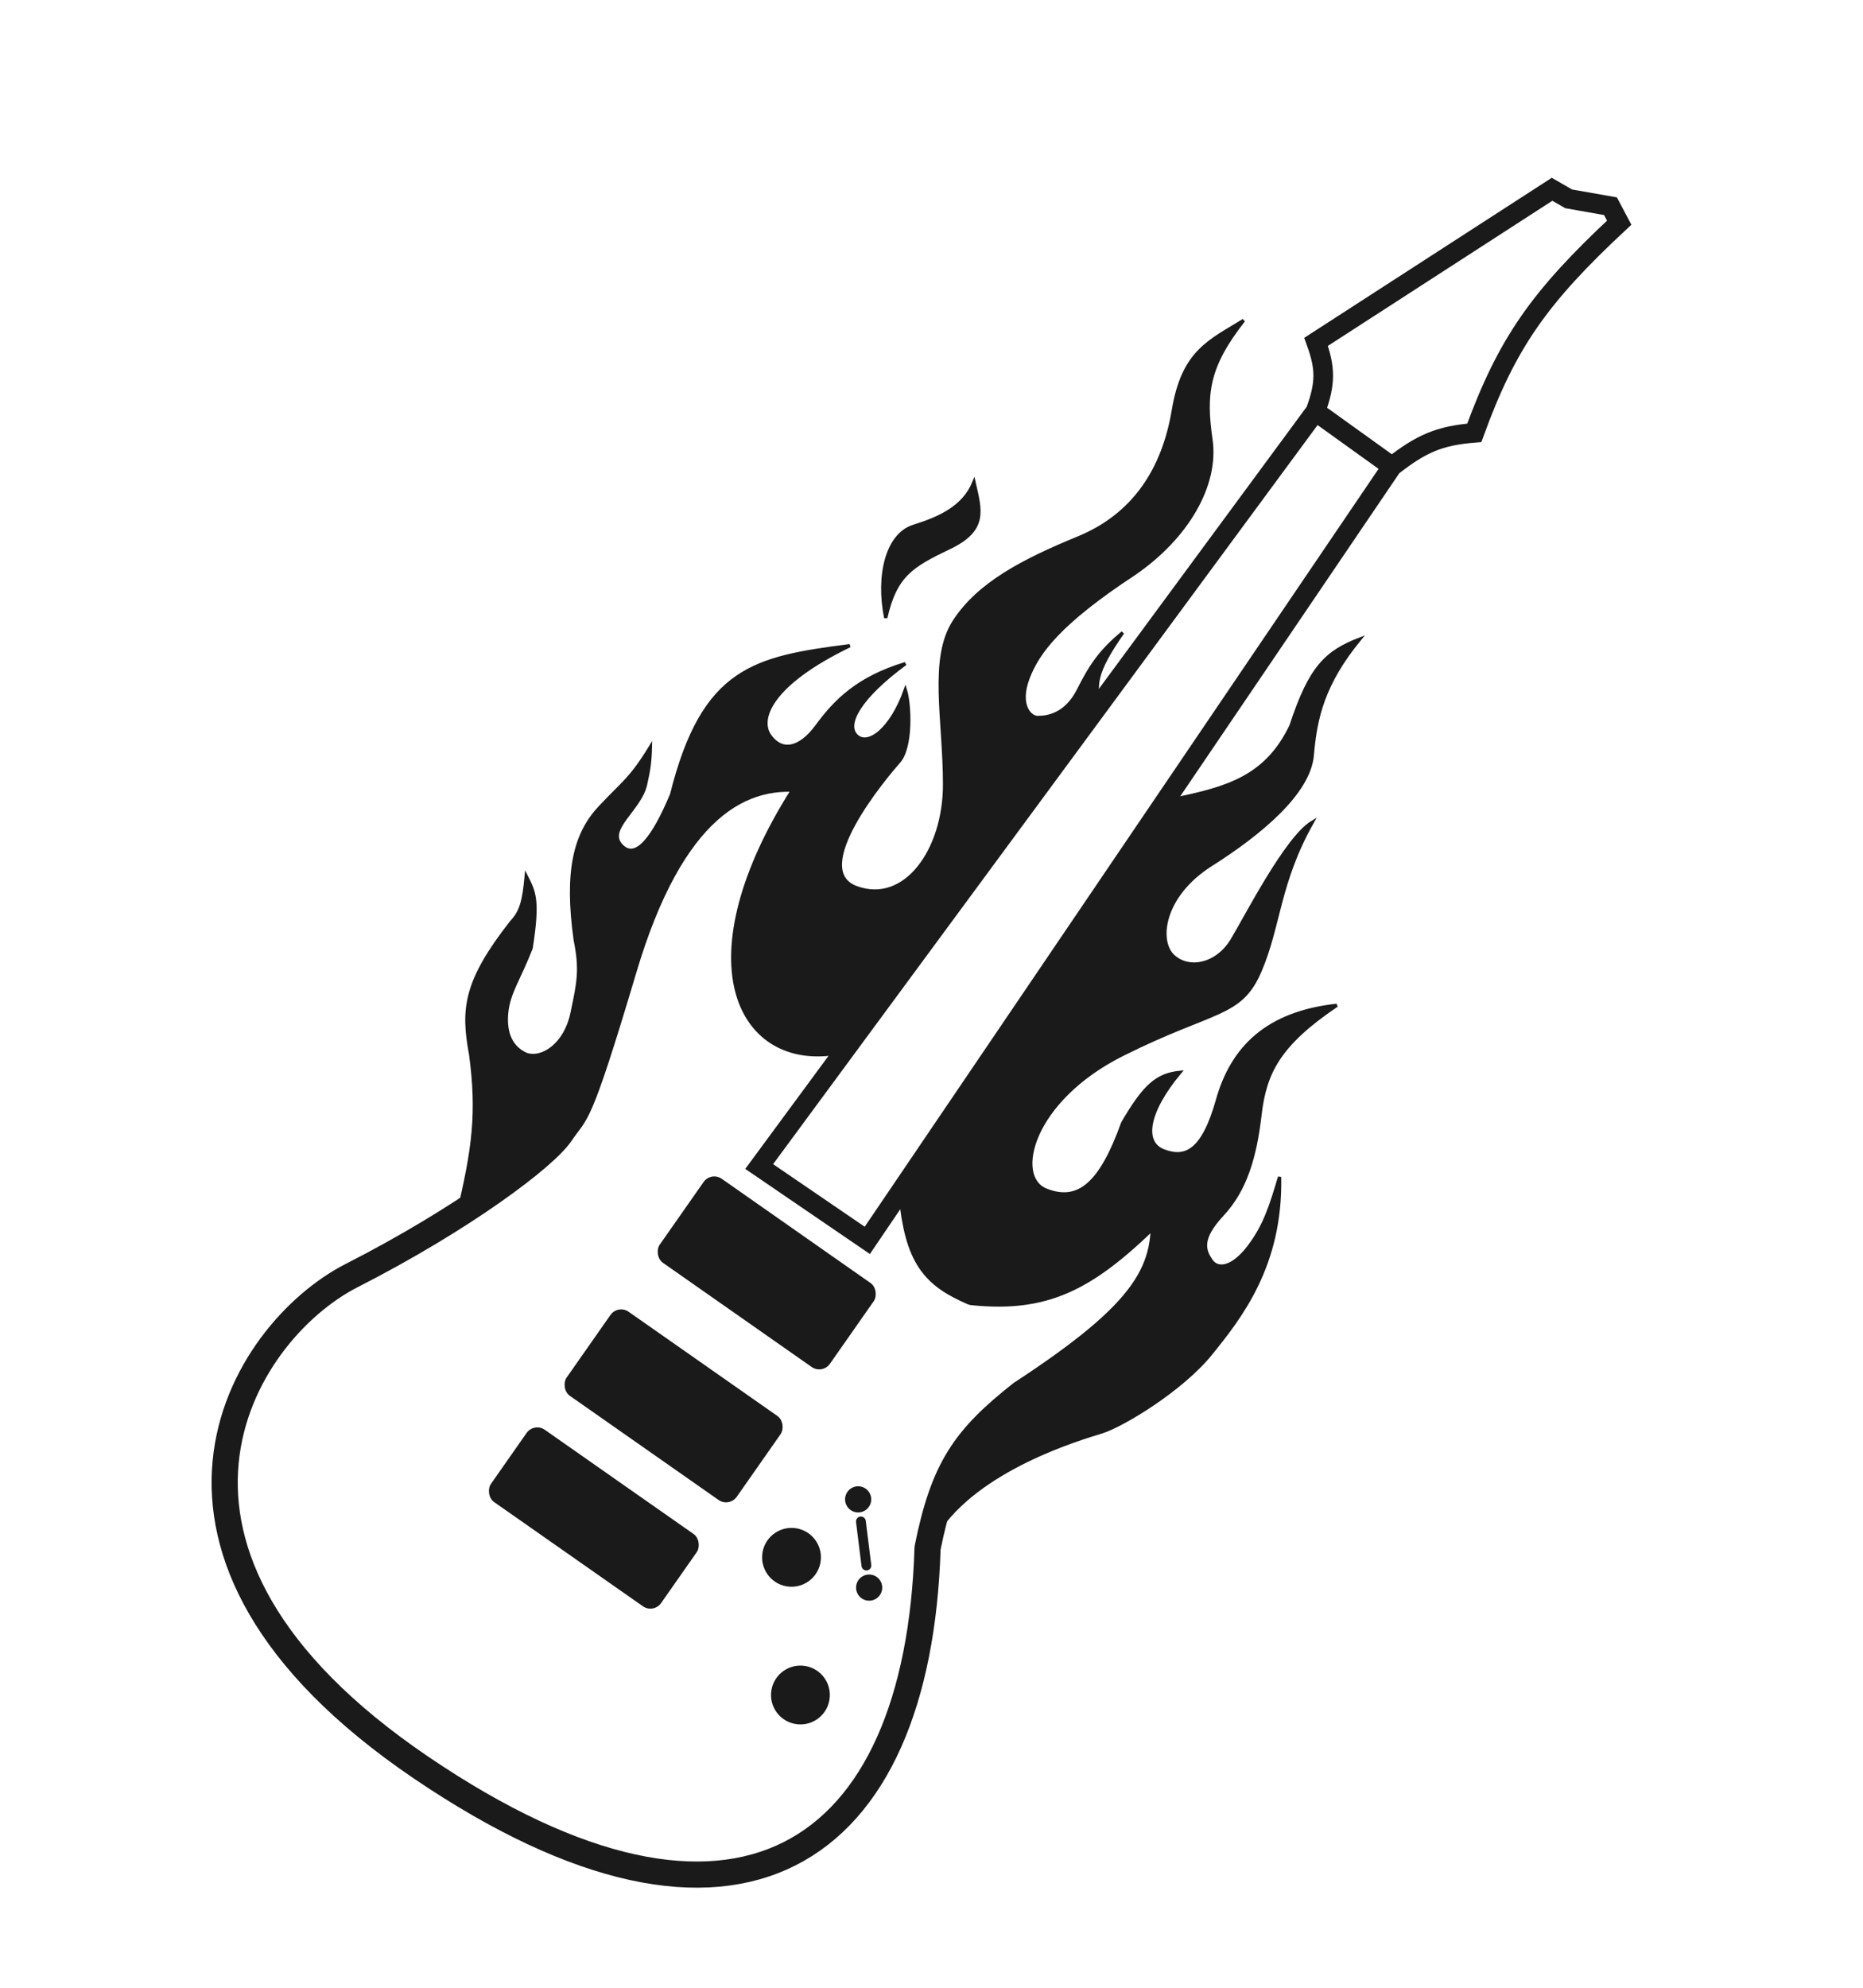 <svg width="570" height="608" viewBox="0 0 570 608" fill="none" xmlns="http://www.w3.org/2000/svg">
<path d="M144 322.5C146.391 340.296 145.016 351.328 140 372L176 341L194.263 287.5L203.5 263L221 243L246.5 237.5L235.5 265.5L228 290L233 312L250 320L262 315L337 216.5C334.69 210.205 334.789 205.903 343.5 193.5C337.085 198.88 334 203 330 211C326 219 320 219.452 317.5 219.452C315 219.452 311.5 215.5 314.5 207.5C317.5 199.5 324.209 190.49 347 175.5C363.079 164.485 372.5 148.5 370.5 134.5C368.5 120.5 369.348 112.175 380.5 98C369.993 104.461 362 107.5 359 125.5C356 143.5 347 157.5 330 164.5C313 171.5 299.5 178.5 292 190C284.5 201.5 289 220 289 240C289 260 277 277 262 271.5C247 266 271 237.5 275 233C279 228.5 278.374 215.375 277 211C272.691 223.222 265.5 228.5 262 225C258.5 221.5 263.029 213.293 277 203C262.453 207.371 255.5 214.5 250 222C244.5 229.5 239 230 235.5 225C232 220 235.521 209.338 260 197.5C230.963 201.253 215.182 204.258 205.5 243C199.991 256.173 194.5 263.5 190 258.5C185.5 253.5 195.773 247.602 197.5 240C198.503 235.583 198.887 233.012 199 228.5C192.876 238.453 191 239 183.5 247C176 255 173.038 266.342 176 287.5C177.829 296.572 177.029 300.367 175.104 309.508L175 310C173 319.5 165.903 324.206 161 322.5C155.498 320.06 154.592 314.629 155 310C155.562 303.628 158.723 299.681 162.5 290C164.861 275.025 163.373 272.721 161 268C160.309 275.358 159.545 278.816 156.5 282C142.268 300.166 141.402 308.563 144 322.5Z" fill="#1A1A1A"/>
<path d="M395 222C387.456 237.728 375.591 241.13 359 244.5L277.5 361.5L282.5 383L295 394.5L318.5 394.5L346 377.5L354.5 370.5L354.5 385.5L342 404.5L308.5 430L293 445L286.5 458.5L286.5 469C299.078 449.181 330.5 440 337 438C343.5 436 361.639 425 370.5 414C379.361 403 392.059 387.115 391.5 360C388.917 368.68 387 375 382 381.5C377 388 372.5 388.5 370.5 385.5C368.5 382.5 367 379 374 371.5C381 364 384 354 385.5 341C387 328 391.342 319.42 409 307.5C387.622 309.842 377 320.5 372.5 336.5C368 352.5 362.5 354.5 356 352C349.5 349.5 350.876 340.125 361 328C353.99 328.726 350.156 332.079 343.5 343.5C336.828 362.087 330 368 320 364C310 360 315.5 336.5 343.5 322.5C371.5 308.5 379.5 311 385.5 297C391.5 283 391.032 270.049 401.5 251.5C393.566 256.292 381.5 280 377 287.5C372.5 295 364 297 359 292.5C354 288 355.5 273.998 370.5 264.5C385.5 255.002 400.519 242.548 401.5 231C402.481 219.452 404.858 209.113 416 195.5C405.88 199.423 400.903 203.959 395 222Z" fill="#1A1A1A"/>
<path d="M144 322.5C146.391 340.296 145.016 351.328 140 372L176 341L194.263 287.5L203.5 263L221 243L246.5 237.5L235.5 265.5L228 290L233 312L250 320L262 315L337 216.5C334.69 210.205 334.789 205.903 343.5 193.5C337.085 198.88 334 203 330 211C326 219 320 219.452 317.5 219.452C315 219.452 311.5 215.5 314.5 207.5C317.5 199.5 324.209 190.49 347 175.5C363.079 164.485 372.5 148.5 370.5 134.5C368.5 120.5 369.348 112.175 380.5 98C369.993 104.461 362 107.5 359 125.5C356 143.5 347 157.5 330 164.5C313 171.5 299.5 178.5 292 190C284.5 201.5 289 220 289 240C289 260 277 277 262 271.5C247 266 271 237.5 275 233C279 228.5 278.374 215.375 277 211C272.691 223.222 265.5 228.5 262 225C258.5 221.5 263.029 213.293 277 203C262.453 207.371 255.5 214.5 250 222C244.5 229.5 239 230 235.5 225C232 220 235.521 209.338 260 197.5C230.963 201.253 215.182 204.258 205.5 243C199.991 256.173 194.5 263.5 190 258.5C185.5 253.5 195.773 247.602 197.5 240C198.503 235.583 198.887 233.012 199 228.5C192.876 238.453 191 239 183.5 247C176 255 173.038 266.342 176 287.5C177.829 296.572 177.029 300.367 175.104 309.508L175 310C173 319.5 165.903 324.206 161 322.5C155.498 320.06 154.592 314.629 155 310C155.562 303.628 158.723 299.681 162.5 290C164.861 275.025 163.373 272.721 161 268C160.309 275.358 159.545 278.816 156.5 282C142.268 300.166 141.402 308.563 144 322.5Z" stroke="#1A1A1A"/>
<path d="M395 222C387.456 237.728 375.591 241.13 359 244.5L277.5 361.5L282.5 383L295 394.5L318.5 394.5L346 377.5L354.5 370.5L354.5 385.5L342 404.5L308.5 430L293 445L286.5 458.5L286.5 469C299.078 449.181 330.5 440 337 438C343.5 436 361.639 425 370.5 414C379.361 403 392.059 387.115 391.5 360C388.917 368.68 387 375 382 381.5C377 388 372.5 388.5 370.5 385.5C368.5 382.5 367 379 374 371.5C381 364 384 354 385.5 341C387 328 391.342 319.42 409 307.5C387.622 309.842 377 320.5 372.5 336.5C368 352.5 362.5 354.5 356 352C349.5 349.5 350.876 340.125 361 328C353.99 328.726 350.156 332.079 343.5 343.5C336.828 362.087 330 368 320 364C310 360 315.5 336.5 343.5 322.5C371.5 308.5 379.5 311 385.5 297C391.5 283 391.032 270.049 401.5 251.5C393.566 256.292 381.5 280 377 287.5C372.5 295 364 297 359 292.5C354 288 355.5 273.998 370.5 264.5C385.5 255.002 400.519 242.548 401.5 231C402.481 219.452 404.858 209.113 416 195.5C405.88 199.423 400.903 203.959 395 222Z" stroke="#1A1A1A"/>
<path d="M279.5 161C271.5 163.5 268.358 175.92 271 189C273.966 175.927 279 173 290.5 167.5C302 162 299.927 156.089 298 147.5C294.881 155.181 287.5 158.5 279.5 161Z" fill="#1A1A1A" stroke="#1A1A1A"/>
<path d="M255.24 318.718C226.508 323.298 214.165 289.644 248.509 238.836C226.369 234.893 205.267 247.965 190.901 296.204C176.535 344.442 176.46 339.351 171.624 346.622C166.788 353.893 141.621 372.81 107.59 390.164C73.56 407.519 31.745 474.779 128.784 540.63C225.823 606.482 280.937 567.459 283.791 473.528C288.689 449.039 295.278 439.837 312.43 426.283C351.005 401.052 357.938 388.559 355.724 367.914C333.725 390.282 321.08 397.623 297.596 395.236C285.737 390.082 280.837 384.737 278.968 365.55" stroke="#1A1A1A" stroke-width="8" stroke-linecap="round" stroke-linejoin="round"/>
<path d="M280.677 367.374L280.27 358.164" stroke="#1A1A1A" stroke-width="5"/>
<rect x="189.061" y="398.945" width="63.554" height="31.372" rx="4" transform="rotate(35 189.061 398.945)" fill="#1A1A1A"/>
<rect x="163.404" y="435.038" width="63.554" height="27" rx="4" transform="rotate(35 163.404 435.038)" fill="#1A1A1A"/>
<rect x="217.557" y="358.275" width="63.554" height="31.372" rx="4" transform="rotate(35 217.557 358.275)" fill="#1A1A1A"/>
<circle cx="242.17" cy="476.343" r="9" transform="rotate(10 242.17 476.343)" fill="#1A1A1A"/>
<circle cx="244.898" cy="518.457" r="9" transform="rotate(10 244.898 518.457)" fill="#1A1A1A"/>
<circle cx="262.558" cy="458.614" r="4" transform="rotate(10 262.558 458.614)" fill="#1A1A1A"/>
<circle cx="265.922" cy="485.608" r="4" transform="rotate(10 265.922 485.608)" fill="#1A1A1A"/>
<path d="M263.399 465.363L265.081 478.86" stroke="#1A1A1A" stroke-width="3" stroke-linecap="round"/>
<path d="M425.902 142.679L265.357 379.397L232.277 356.809L402.467 125.854M425.902 142.679L402.467 125.854M425.902 142.679C434.854 135.673 440.323 133.278 451.07 132.393C461.073 104.932 470.936 90.91 495.405 68.115L492.74 63.076L479.937 60.818L474.868 57.894L402.667 104.565C405.585 112.614 405.638 117.267 402.467 125.854" stroke="#1A1A1A" stroke-width="6"/>
<path d="M253.936 317.473C258.493 316.701 261.439 315.373 265.666 311.418" stroke="#1A1A1A" stroke-width="5"/>
</svg>
